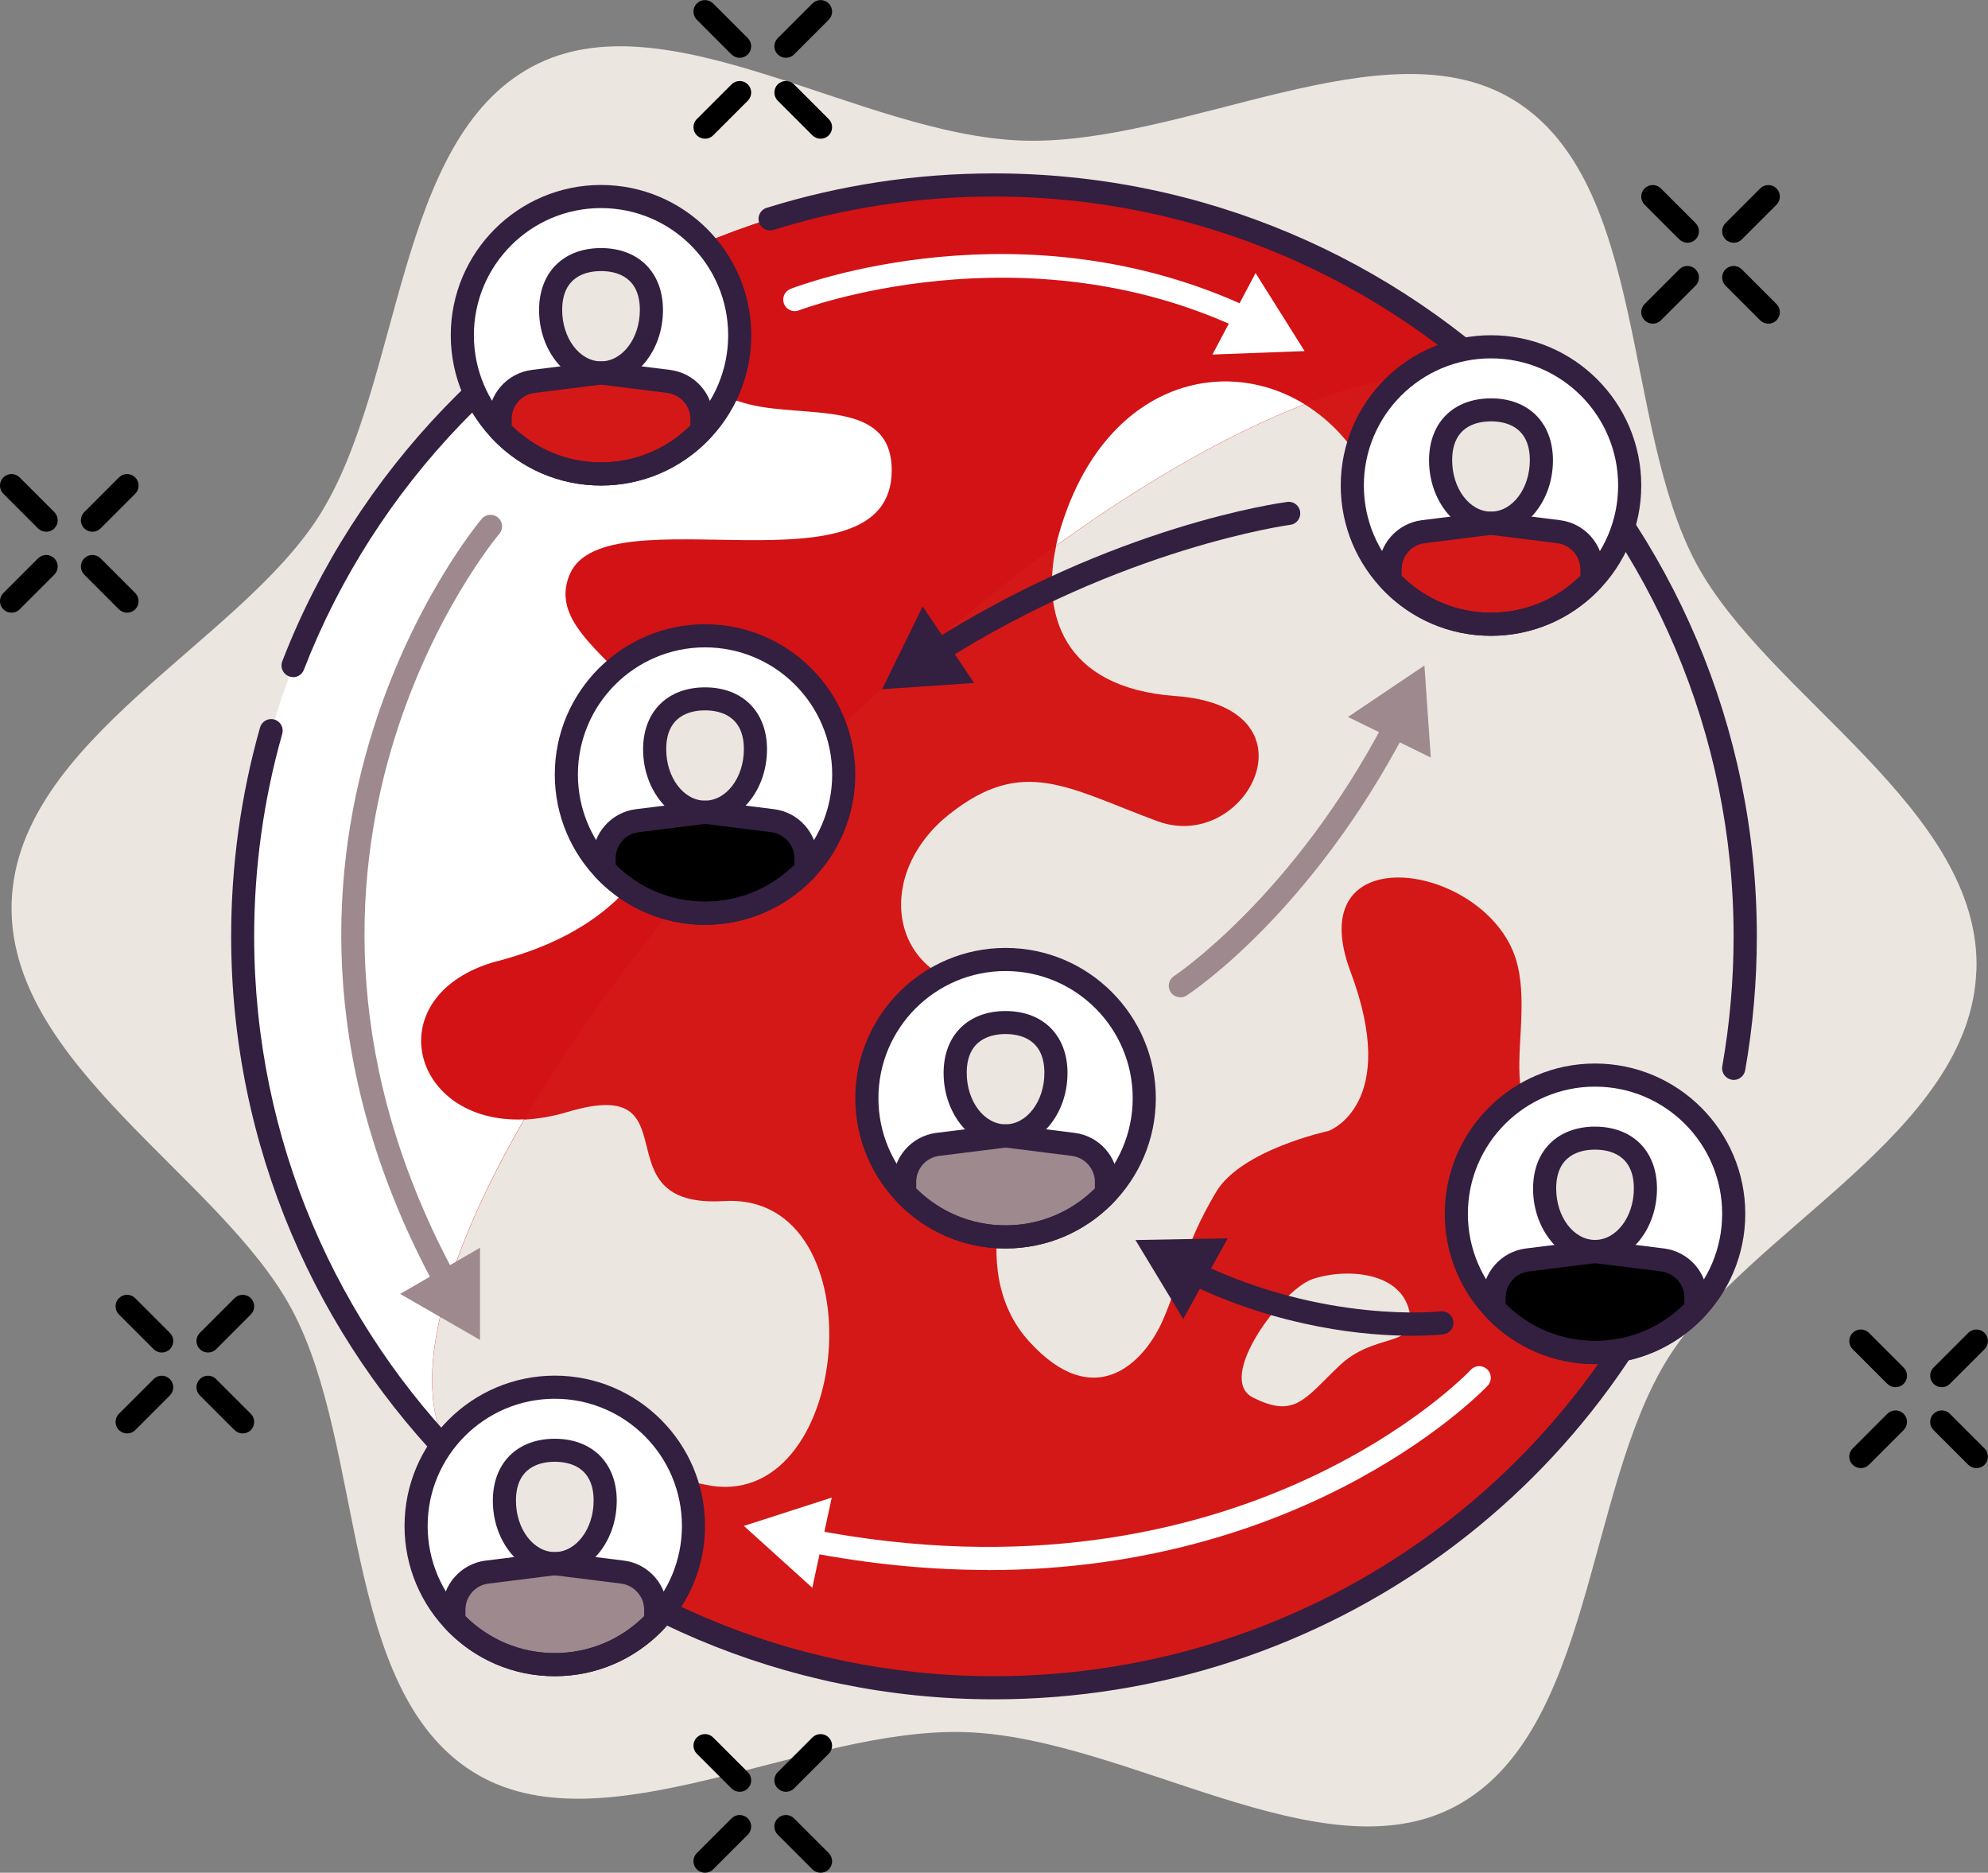 <?xml version="1.0" encoding="UTF-8"?>
<svg id="Ebene_2" data-name="Ebene 2" xmlns="http://www.w3.org/2000/svg" viewBox="0 0 172 162">
  <rect x="0" y="0" width="172" height="162" fill="#808080" stroke="none"/>
  <g id="Layer_1" data-name="Layer 1">
    <g>
      <path d="M170.99,83.97c-.49,14.03-19.74,22.43-26.68,33.53-7.15,11.45-6.48,32.4-18.38,38.75-11.53,6.16-28.34-5.92-42.34-6.41-14-.49-31.6,10.38-42.68,3.43-11.43-7.17-9.29-28.02-15.63-39.94C19.14,101.78.52,92.05,1.01,78.03c.49-14.03,19.74-22.43,26.68-33.53,7.15-11.45,6.48-32.4,18.38-38.75,11.53-6.16,28.34,5.92,42.34,6.41,14,.49,31.6-10.38,42.68-3.43,11.43,7.17,9.29,28.02,15.63,39.94,6.15,11.56,24.77,21.29,24.28,35.31Z" style="fill: #ece6e0; stroke-width: 0px;"/>
      <path d="M150.95,81c0,35.9-29.05,65-64.95,65S21.18,116.9,21.18,81,50.1,16,86,16s64.95,29.1,64.95,65Z" style="fill: #d41817; stroke-width: 0px;"/>
      <path d="M70.3,65.3c25.37-25.37,52.93-38.93,61.6-30.32-11.76-11.73-27.98-18.98-45.9-18.98-35.9,0-64.82,29.1-64.82,65,0,17.92,7.07,34.14,18.8,45.9-8.61-8.67,4.95-36.24,30.32-61.6Z" style="fill: #d21215; stroke-width: 0px;"/>
      <path d="M39.7,126.58c2.93,2.97,6.13,5.65,9.56,8.01,2.51-3.72,6.41-7.4,11.62-6.19,12.91,2.99,15.32-25.31,1.76-24.5-11.05.66-2.36-11.06-13.57-7.7-1.33.4-2.56.59-3.71.65-7.75,13.36-10.27,24.56-5.67,29.74Z" style="fill: #ece6e0; stroke-width: 0px;"/>
      <path d="M43.04,83.15c3.47-.96,12.68-3.66,14.95-13.49,2.41-10.41-11.48-13.47-8.69-19.99,3.05-7.15,27.85,2.29,27.85-8.99,0-6.2-7.37-4.47-12.33-5.7-6.15-1.52-8.82-6.46-9.75-11.13-18.2,9.85-30.76,27.97-33.5,48.59-.05.36-.1.72-.14,1.08-.06.55-.12,1.1-.17,1.65-.04.45-.07.91-.1,1.37-.04.51-.07,1.02-.1,1.54-.02.55-.03,1.1-.04,1.65-.02.97-.02,1.94,0,2.91,0,.29.01.58.02.86.03.74.07,1.48.13,2.23,0,.12.02.24.03.36.13,1.68.33,3.36.6,5.05.91,5.73,2.54,11.17,4.78,16.23,0,.01.01.03.02.04.43.96.88,1.92,1.35,2.85.05.09.09.18.14.27.44.87.9,1.72,1.38,2.56.07.13.15.26.22.38.47.81.95,1.6,1.45,2.39.09.13.17.27.26.4.51.79,1.04,1.56,1.58,2.33.08.11.15.22.23.33.58.8,1.17,1.59,1.79,2.37.04.05.08.11.12.16,1.43,1.79,2.96,3.5,4.56,5.12-4.6-5.18-2.08-16.38,5.67-29.74-9.89.44-12.77-10.82-2.34-13.69Z" style="fill: #fff; stroke-width: 0px;"/>
      <path d="M150.2,70.87c-1.95-12.32-7.24-23.28-14.8-32.1-1.29,1.34-2.62,2.92-3.98,4.79-3.09,4.24-9.52,4.45-13.03-2.49-1.35-2.67-3.29-4.72-5.51-6.09-6.41,2.47-13.78,6.65-21.5,12.23-1.27,5.78.46,12.28,10.31,13,12.78.93,6.19,13.68-1.54,10.83-7.73-2.85-11.62-5.68-18.02-.6-6.4,5.08-5.29,13.73,2.36,14.97,5.44.88,8.24,8.54,6.11,10.94-3.02,2.67-7.28,13.36-1.59,19.66,5.69,6.3,10,1.86,11.61-1.83,1.61-3.7,1.68-6.14,4.59-11.06,2.18-3.67,9.74-5.29,9.74-5.29,0,0,6.22-2.24,1.9-13.76-4.33-11.53,10.71-9.62,14.03-1.84,2.77,6.5-3.81,17.18,7.82,15.29,5.21-.85,7.22,1.78,9.13,3.56,3.08-9.44,4.04-19.73,2.39-30.21Z" style="fill: #ece6e0; stroke-width: 0px;"/>
      <path d="M122,113.8c.4,2.79-3.08,1.45-6.13,4.35-3.02,2.87-3.83,4.57-7.47,2.74-3.25-1.63,2.47-9.29,5.13-10.23,2.66-.94,7.91-.83,8.48,3.14Z" style="fill: #ece6e0; stroke-width: 0px;"/>
      <path d="M91.62,46.18c-.1.34-.18.68-.25,1.02,7.72-5.58,15.1-9.76,21.5-12.23-7.23-4.45-17.58-1.65-21.25,11.21Z" style="fill: #fff; stroke-width: 0px;"/>
      <path d="M150,93.42c-.06,0-.12,0-.18-.02-.54-.1-.91-.62-.81-1.16.65-3.69.98-7.47.98-11.24,0-35.29-28.71-64-64-64-6.51,0-12.92.97-19.07,2.89-.53.16-1.09-.13-1.25-.66-.16-.53.13-1.09.66-1.25,6.34-1.98,12.96-2.98,19.67-2.98,36.39,0,66,29.61,66,66,0,3.89-.34,7.79-1.01,11.59-.09.48-.51.83-.98.83Z" style="fill: #331f3f; stroke-width: 0px;"/>
      <path d="M25.35,58.57c-.12,0-.24-.02-.36-.07-.51-.2-.77-.78-.57-1.29,6.34-16.39,19.22-29.8,35.36-36.79.51-.22,1.1.01,1.32.52.22.51-.01,1.1-.52,1.32-15.64,6.78-28.14,19.79-34.29,35.68-.15.4-.53.64-.93.64Z" style="fill: #331f3f; stroke-width: 0px;"/>
      <path d="M86,147c-36.39,0-66-29.61-66-66,0-6.14.84-12.22,2.5-18.07.15-.53.7-.84,1.23-.69.53.15.84.7.69,1.24-1.61,5.67-2.43,11.57-2.43,17.52,0,35.29,28.71,64,64,64,27.83,0,52.3-17.77,60.89-44.22.17-.52.73-.81,1.26-.64.53.17.81.73.64,1.26-8.85,27.28-34.09,45.6-62.79,45.6Z" style="fill: #331f3f; stroke-width: 0px;"/>
      <circle cx="129" cy="42" r="12" style="fill: #fff; stroke-width: 0px;"/>
      <path d="M134.86,46l-5.86-.73-5.86.73c-1.64.21-2.87,1.6-2.87,3.25v.97c2.19,2.32,5.28,3.78,8.73,3.78s6.54-1.46,8.73-3.78v-.97c0-1.65-1.23-3.04-2.87-3.25Z" style="fill: #d41817; stroke-width: 0px;"/>
      <path d="M129,55c-7.17,0-13-5.83-13-13s5.83-13,13-13,13,5.83,13,13-5.83,13-13,13ZM129,31c-6.07,0-11,4.93-11,11s4.93,11,11,11,11-4.93,11-11-4.93-11-11-11Z" style="fill: #331f3f; stroke-width: 0px;"/>
      <path d="M133.36,39.82c0,3.01-1.95,5.45-4.36,5.45s-4.36-2.44-4.36-5.45,1.95-4.36,4.36-4.36,4.36,1.35,4.36,4.36Z" style="fill: #ece6e0; stroke-width: 0px;"/>
      <path d="M129,46.27c-2.96,0-5.36-2.9-5.36-6.45,0-3.26,2.11-5.36,5.36-5.36s5.36,2.11,5.36,5.36c0,3.56-2.41,6.45-5.36,6.45ZM129,36.45c-1.26,0-3.36.44-3.36,3.36,0,2.46,1.51,4.45,3.36,4.45s3.36-2,3.36-4.45c0-2.93-2.11-3.36-3.36-3.36Z" style="fill: #331f3f; stroke-width: 0px;"/>
      <path d="M129,55c-3.61,0-6.97-1.45-9.46-4.1-.17-.19-.27-.43-.27-.69v-.97c0-2.15,1.61-3.97,3.74-4.24l5.86-.73c.08,0,.17,0,.25,0l5.86.73h0c2.13.27,3.74,2.09,3.74,4.24v.97c0,.25-.1.5-.27.69-2.49,2.64-5.85,4.1-9.46,4.1ZM121.27,49.81c2.08,2.06,4.8,3.19,7.73,3.19s5.65-1.13,7.73-3.19v-.56c0-1.14-.86-2.11-1.99-2.26l-5.74-.72-5.74.72c-1.14.14-1.99,1.11-1.99,2.26v.56Z" style="fill: #331f3f; stroke-width: 0px;"/>
      <circle cx="52" cy="29" r="12" style="fill: #fff; stroke-width: 0px;"/>
      <path d="M57.86,33l-5.86-.73-5.86.73c-1.64.21-2.87,1.6-2.87,3.25v.97c2.19,2.32,5.28,3.78,8.73,3.78s6.54-1.46,8.73-3.78v-.97c0-1.65-1.23-3.04-2.87-3.25Z" style="fill: #d41817; stroke-width: 0px;"/>
      <path d="M52,42c-7.17,0-13-5.83-13-13s5.83-13,13-13,13,5.83,13,13-5.83,13-13,13ZM52,18c-6.07,0-11,4.93-11,11s4.93,11,11,11,11-4.93,11-11-4.93-11-11-11Z" style="fill: #331f3f; stroke-width: 0px;"/>
      <path d="M56.36,26.82c0,3.01-1.95,5.45-4.36,5.45s-4.36-2.44-4.36-5.45,1.95-4.36,4.36-4.36,4.36,1.35,4.36,4.36Z" style="fill: #ece6e0; stroke-width: 0px;"/>
      <path d="M52,33.27c-2.96,0-5.36-2.9-5.36-6.45,0-3.26,2.11-5.36,5.36-5.36s5.36,2.11,5.36,5.36c0,3.56-2.41,6.45-5.36,6.45ZM52,23.45c-1.26,0-3.36.44-3.36,3.36,0,2.46,1.51,4.45,3.36,4.45s3.36-2,3.36-4.45c0-2.93-2.11-3.36-3.36-3.36Z" style="fill: #331f3f; stroke-width: 0px;"/>
      <path d="M52,42c-3.61,0-6.97-1.45-9.46-4.1-.17-.19-.27-.43-.27-.69v-.97c0-2.15,1.61-3.97,3.74-4.24l5.86-.73c.08,0,.17,0,.25,0l5.86.73h0c2.13.27,3.74,2.09,3.74,4.24v.97c0,.25-.1.5-.27.69-2.49,2.64-5.85,4.1-9.46,4.1ZM44.27,36.81c2.08,2.06,4.8,3.19,7.73,3.19s5.65-1.13,7.73-3.19v-.56c0-1.14-.86-2.11-1.99-2.26l-5.74-.72-5.74.72c-1.14.14-1.99,1.11-1.99,2.26v.56Z" style="fill: #331f3f; stroke-width: 0px;"/>
      <circle cx="61" cy="67" r="12" style="fill: #fff; stroke-width: 0px;"/>
      <path d="M66.86,71l-5.86-.73-5.86.73c-1.64.21-2.87,1.6-2.87,3.25v.97c2.19,2.32,5.28,3.78,8.73,3.78s6.54-1.46,8.73-3.78v-.97c0-1.65-1.23-3.04-2.87-3.25Z" style="fill: #000001; stroke-width: 0px;"/>
      <path d="M61,80c-7.17,0-13-5.83-13-13s5.83-13,13-13,13,5.83,13,13-5.83,13-13,13ZM61,56c-6.07,0-11,4.93-11,11s4.93,11,11,11,11-4.93,11-11-4.93-11-11-11Z" style="fill: #331f3f; stroke-width: 0px;"/>
      <path d="M65.36,64.82c0,3.01-1.95,5.45-4.36,5.45s-4.36-2.44-4.36-5.45,1.95-4.36,4.36-4.36,4.36,1.35,4.36,4.36Z" style="fill: #ece6e0; stroke-width: 0px;"/>
      <path d="M61,71.27c-2.96,0-5.36-2.9-5.36-6.45,0-3.26,2.11-5.36,5.36-5.36s5.36,2.11,5.36,5.36c0,3.56-2.41,6.45-5.36,6.45ZM61,61.45c-1.26,0-3.36.44-3.36,3.36,0,2.46,1.51,4.45,3.36,4.45s3.36-2,3.36-4.45c0-2.93-2.11-3.36-3.36-3.36Z" style="fill: #331f3f; stroke-width: 0px;"/>
      <path d="M61,80c-3.61,0-6.97-1.45-9.46-4.1-.17-.19-.27-.43-.27-.69v-.97c0-2.15,1.61-3.97,3.74-4.24l5.86-.73c.08,0,.17,0,.25,0l5.86.73h0c2.13.27,3.74,2.09,3.74,4.24v.97c0,.25-.1.5-.27.69-2.49,2.64-5.85,4.1-9.46,4.1ZM53.27,74.81c2.08,2.06,4.8,3.19,7.73,3.19s5.65-1.13,7.73-3.19v-.56c0-1.14-.86-2.11-1.99-2.26l-5.74-.72-5.74.72c-1.14.14-1.99,1.11-1.99,2.26v.56Z" style="fill: #331f3f; stroke-width: 0px;"/>
      <circle cx="48" cy="132" r="12" style="fill: #fff; stroke-width: 0px;"/>
      <path d="M53.86,136l-5.86-.73-5.86.73c-1.64.21-2.87,1.6-2.87,3.25v.97c2.19,2.32,5.28,3.78,8.73,3.78s6.54-1.46,8.73-3.78v-.97c0-1.65-1.23-3.04-2.87-3.25Z" style="fill: #9d898e; stroke-width: 0px;"/>
      <path d="M48,145c-7.17,0-13-5.83-13-13s5.83-13,13-13,13,5.83,13,13-5.83,13-13,13ZM48,121c-6.07,0-11,4.93-11,11s4.93,11,11,11,11-4.93,11-11-4.93-11-11-11Z" style="fill: #331f3f; stroke-width: 0px;"/>
      <path d="M52.36,129.82c0,3.01-1.95,5.45-4.36,5.45s-4.36-2.44-4.36-5.45,1.95-4.36,4.36-4.36,4.36,1.35,4.36,4.36Z" style="fill: #ece6e0; stroke-width: 0px;"/>
      <path d="M48,136.27c-2.96,0-5.36-2.9-5.36-6.45,0-3.26,2.11-5.36,5.36-5.36s5.36,2.11,5.36,5.36c0,3.56-2.41,6.45-5.36,6.45ZM48,126.45c-1.26,0-3.36.44-3.36,3.36,0,2.46,1.51,4.45,3.36,4.45s3.36-2,3.36-4.45c0-2.93-2.11-3.36-3.36-3.36Z" style="fill: #331f3f; stroke-width: 0px;"/>
      <path d="M48,145c-3.61,0-6.97-1.45-9.46-4.1-.17-.19-.27-.43-.27-.69v-.97c0-2.15,1.61-3.97,3.74-4.24l5.86-.73c.08,0,.17,0,.25,0l5.86.73h0c2.13.27,3.74,2.09,3.74,4.24v.97c0,.25-.1.5-.27.69-2.49,2.64-5.85,4.1-9.46,4.1ZM40.27,139.81c2.08,2.06,4.8,3.19,7.73,3.19s5.65-1.13,7.73-3.19v-.56c0-1.14-.86-2.11-1.99-2.26l-5.74-.72-5.74.72c-1.14.14-1.99,1.11-1.99,2.26v.56Z" style="fill: #331f3f; stroke-width: 0px;"/>
      <circle cx="87" cy="95" r="12" style="fill: #fff; stroke-width: 0px;"/>
      <path d="M92.86,99l-5.86-.73-5.86.73c-1.64.21-2.87,1.6-2.87,3.25v.97c2.19,2.32,5.28,3.78,8.73,3.78s6.54-1.46,8.73-3.78v-.97c0-1.65-1.23-3.04-2.87-3.25Z" style="fill: #9d898e; stroke-width: 0px;"/>
      <path d="M87,108c-7.17,0-13-5.83-13-13s5.83-13,13-13,13,5.83,13,13-5.83,13-13,13ZM87,84c-6.07,0-11,4.93-11,11s4.93,11,11,11,11-4.93,11-11-4.93-11-11-11Z" style="fill: #331f3f; stroke-width: 0px;"/>
      <path d="M91.36,92.82c0,3.01-1.95,5.45-4.36,5.45s-4.36-2.44-4.36-5.45,1.95-4.36,4.36-4.36,4.36,1.35,4.36,4.36Z" style="fill: #ece6e0; stroke-width: 0px;"/>
      <path d="M87,99.27c-2.96,0-5.36-2.9-5.36-6.45,0-3.26,2.11-5.36,5.36-5.36s5.36,2.11,5.36,5.36c0,3.56-2.41,6.45-5.36,6.45ZM87,89.45c-1.26,0-3.36.44-3.36,3.36,0,2.46,1.51,4.45,3.36,4.45s3.36-2,3.36-4.45c0-2.93-2.11-3.36-3.36-3.36Z" style="fill: #331f3f; stroke-width: 0px;"/>
      <path d="M87,108c-3.61,0-6.97-1.45-9.46-4.1-.17-.19-.27-.43-.27-.69v-.97c0-2.15,1.61-3.97,3.74-4.24l5.86-.73c.08,0,.17,0,.25,0l5.86.73h0c2.13.27,3.74,2.09,3.74,4.24v.97c0,.25-.1.5-.27.69-2.49,2.64-5.85,4.1-9.46,4.1ZM79.27,102.81c2.08,2.06,4.8,3.19,7.73,3.19s5.65-1.13,7.73-3.19v-.56c0-1.14-.86-2.11-1.99-2.26l-5.74-.72-5.74.72c-1.14.14-1.99,1.11-1.99,2.26v.56Z" style="fill: #331f3f; stroke-width: 0px;"/>
      <circle cx="138" cy="105" r="12" style="fill: #fff; stroke-width: 0px;"/>
      <path d="M143.86,109l-5.86-.73-5.86.73c-1.64.21-2.87,1.6-2.87,3.25v.97c2.19,2.32,5.28,3.78,8.73,3.78s6.54-1.46,8.73-3.78v-.97c0-1.65-1.23-3.04-2.87-3.25Z" style="fill: #000001; stroke-width: 0px;"/>
      <path d="M138,118c-7.17,0-13-5.83-13-13s5.83-13,13-13,13,5.83,13,13-5.83,13-13,13ZM138,94c-6.07,0-11,4.93-11,11s4.93,11,11,11,11-4.93,11-11-4.93-11-11-11Z" style="fill: #331f3f; stroke-width: 0px;"/>
      <path d="M142.36,102.82c0,3.01-1.95,5.45-4.36,5.45s-4.36-2.44-4.36-5.45,1.95-4.36,4.36-4.36,4.36,1.35,4.36,4.36Z" style="fill: #ece6e0; stroke-width: 0px;"/>
      <path d="M138,109.27c-2.96,0-5.36-2.9-5.36-6.45,0-3.26,2.11-5.36,5.36-5.36s5.36,2.11,5.36,5.36c0,3.56-2.41,6.45-5.36,6.45ZM138,99.45c-1.26,0-3.36.44-3.36,3.36,0,2.46,1.51,4.45,3.36,4.45s3.36-2,3.36-4.45c0-2.93-2.11-3.36-3.36-3.36Z" style="fill: #331f3f; stroke-width: 0px;"/>
      <path d="M138,118c-3.61,0-6.97-1.45-9.46-4.1-.17-.19-.27-.43-.27-.69v-.97c0-2.15,1.61-3.97,3.74-4.24l5.86-.73c.08,0,.17,0,.25,0l5.86.73h0c2.13.27,3.74,2.09,3.74,4.24v.97c0,.25-.1.5-.27.69-2.49,2.64-5.85,4.1-9.46,4.1ZM130.27,112.81c2.08,2.06,4.8,3.19,7.73,3.19s5.65-1.13,7.73-3.19v-.56c0-1.14-.86-2.11-1.99-2.26l-5.74-.72-5.74.72c-1.14.14-1.99,1.11-1.99,2.26v.56Z" style="fill: #331f3f; stroke-width: 0px;"/>
      <path d="M85.47,135.81c-4.84,0-10.07-.47-15.69-1.56-.54-.11-.9-.63-.79-1.17.11-.54.63-.9,1.17-.79,37.11,7.23,56.9-13.58,57.09-13.79.37-.41,1.01-.43,1.41-.05.41.37.43,1.01.06,1.41-.17.19-15.11,15.96-43.25,15.96Z" style="fill: #fff; stroke-width: 0px;"/>
      <polygon points="71.96 129.55 64.36 132 70.28 137.35 71.96 129.55" style="fill: #fff; stroke-width: 0px;"/>
      <path d="M38.61,111.97c-.35,0-.7-.19-.88-.52-20.43-37.53,3.7-66.28,3.95-66.57.36-.42.99-.46,1.41-.11.42.36.47.99.11,1.41-.24.28-23.46,28.02-3.71,64.3.26.49.08,1.09-.4,1.36-.15.08-.32.12-.48.12Z" style="fill: #9d898e; stroke-width: 0px;"/>
      <polygon points="34.62 111.93 41.53 115.91 41.53 107.94 34.62 111.93" style="fill: #9d898e; stroke-width: 0px;"/>
      <path d="M107.84,28.6c-.14,0-.29-.03-.43-.1-18.94-8.95-38.1-1.73-38.29-1.65-.51.2-1.09-.06-1.29-.57-.2-.52.06-1.09.57-1.29.81-.32,20.13-7.61,39.87,1.71.5.24.71.83.48,1.33-.17.36-.53.57-.9.57Z" style="fill: #fff; stroke-width: 0px;"/>
      <polygon points="104.9 30.67 112.87 30.37 108.63 23.62 104.9 30.67" style="fill: #fff; stroke-width: 0px;"/>
      <path d="M122.16,115.55c-3.83,0-11.25-.61-19.37-4.54-.5-.24-.7-.84-.46-1.34.24-.5.84-.7,1.34-.46,10.98,5.32,20.87,4.24,20.97,4.23.55-.07,1.04.33,1.11.88.06.55-.33,1.04-.88,1.11-.13.01-1.1.12-2.71.12Z" style="fill: #331f3f; stroke-width: 0px;"/>
      <polygon points="106.22 107.12 98.24 107.27 102.37 114.1 106.22 107.12" style="fill: #331f3f; stroke-width: 0px;"/>
      <path d="M81.07,57.38c-.33,0-.65-.16-.85-.46-.3-.47-.16-1.08.31-1.38,15.88-10.08,30.24-12.04,30.84-12.12.54-.08,1.05.31,1.12.86.07.55-.31,1.05-.86,1.12-.14.02-14.55,1.99-30.03,11.83-.17.11-.35.16-.54.16Z" style="fill: #331f3f; stroke-width: 0px;"/>
      <polygon points="79.83 52.46 76.32 59.62 84.28 59.08 79.83 52.46" style="fill: #331f3f; stroke-width: 0px;"/>
      <path d="M102.12,86.27c-.33,0-.65-.16-.84-.45-.3-.46-.17-1.08.29-1.38.1-.07,10.26-6.81,18.3-22.15.26-.49.86-.68,1.35-.42.49.26.68.86.42,1.35-8.31,15.84-18.55,22.62-18.98,22.9-.17.11-.36.16-.54.16Z" style="fill: #9d898e; stroke-width: 0px;"/>
      <polygon points="123.79 65.53 123.24 57.57 116.63 62.02 123.79 65.53" style="fill: #9d898e; stroke-width: 0px;"/>
      <path d="M64,155c-.26,0-.51-.1-.71-.29l-3-3c-.39-.39-.39-1.02,0-1.41.39-.39,1.02-.39,1.41,0l3,3c.39.39.39,1.02,0,1.41-.2.2-.45.29-.71.29Z" style="fill: #000001; stroke-width: 0px;"/>
      <path d="M71,162c-.26,0-.51-.1-.71-.29l-3-3c-.39-.39-.39-1.02,0-1.41.39-.39,1.02-.39,1.41,0l3,3c.39.39.39,1.02,0,1.41-.2.2-.45.29-.71.29Z" style="fill: #000001; stroke-width: 0px;"/>
      <path d="M61,162c-.26,0-.51-.1-.71-.29-.39-.39-.39-1.02,0-1.41l3-3c.39-.39,1.02-.39,1.41,0,.39.39.39,1.02,0,1.41l-3,3c-.2.2-.45.29-.71.29Z" style="fill: #000001; stroke-width: 0px;"/>
      <path d="M68,155c-.26,0-.51-.1-.71-.29-.39-.39-.39-1.02,0-1.41l3-3c.39-.39,1.02-.39,1.41,0,.39.39.39,1.02,0,1.41l-3,3c-.2.2-.45.29-.71.29Z" style="fill: #000001; stroke-width: 0px;"/>
      <path d="M164,120c-.26,0-.51-.1-.71-.29l-3-3c-.39-.39-.39-1.02,0-1.41.39-.39,1.02-.39,1.41,0l3,3c.39.39.39,1.02,0,1.41-.2.2-.45.29-.71.29Z" style="fill: #000001; stroke-width: 0px;"/>
      <path d="M171,127c-.26,0-.51-.1-.71-.29l-3-3c-.39-.39-.39-1.02,0-1.41.39-.39,1.02-.39,1.41,0l3,3c.39.39.39,1.02,0,1.41-.2.2-.45.29-.71.29Z" style="fill: #000001; stroke-width: 0px;"/>
      <path d="M161,127c-.26,0-.51-.1-.71-.29-.39-.39-.39-1.02,0-1.41l3-3c.39-.39,1.02-.39,1.41,0,.39.39.39,1.02,0,1.41l-3,3c-.2.2-.45.29-.71.29Z" style="fill: #000001; stroke-width: 0px;"/>
      <path d="M168,120c-.26,0-.51-.1-.71-.29-.39-.39-.39-1.02,0-1.41l3-3c.39-.39,1.02-.39,1.41,0,.39.39.39,1.02,0,1.41l-3,3c-.2.2-.45.29-.71.29Z" style="fill: #000001; stroke-width: 0px;"/>
      <path d="M146,21c-.26,0-.51-.1-.71-.29l-3-3c-.39-.39-.39-1.02,0-1.41.39-.39,1.02-.39,1.41,0l3,3c.39.39.39,1.02,0,1.41-.2.2-.45.29-.71.29Z" style="fill: #000001; stroke-width: 0px;"/>
      <path d="M153,28c-.26,0-.51-.1-.71-.29l-3-3c-.39-.39-.39-1.02,0-1.41.39-.39,1.02-.39,1.41,0l3,3c.39.39.39,1.02,0,1.41-.2.2-.45.29-.71.29Z" style="fill: #000001; stroke-width: 0px;"/>
      <path d="M143,28c-.26,0-.51-.1-.71-.29-.39-.39-.39-1.02,0-1.41l3-3c.39-.39,1.02-.39,1.41,0,.39.39.39,1.02,0,1.41l-3,3c-.2.2-.45.29-.71.29Z" style="fill: #000001; stroke-width: 0px;"/>
      <path d="M150,21c-.26,0-.51-.1-.71-.29-.39-.39-.39-1.02,0-1.41l3-3c.39-.39,1.02-.39,1.41,0,.39.39.39,1.02,0,1.41l-3,3c-.2.2-.45.29-.71.29Z" style="fill: #000001; stroke-width: 0px;"/>
      <path d="M64,5c-.26,0-.51-.1-.71-.29l-3-3c-.39-.39-.39-1.02,0-1.41.39-.39,1.02-.39,1.41,0l3,3c.39.39.39,1.02,0,1.41-.2.2-.45.29-.71.29Z" style="fill: #000001; stroke-width: 0px;"/>
      <path d="M71,12c-.26,0-.51-.1-.71-.29l-3-3c-.39-.39-.39-1.02,0-1.41.39-.39,1.02-.39,1.41,0l3,3c.39.39.39,1.02,0,1.41-.2.2-.45.29-.71.29Z" style="fill: #000001; stroke-width: 0px;"/>
      <path d="M61,12c-.26,0-.51-.1-.71-.29-.39-.39-.39-1.02,0-1.41l3-3c.39-.39,1.02-.39,1.41,0,.39.39.39,1.02,0,1.41l-3,3c-.2.2-.45.29-.71.29Z" style="fill: #000001; stroke-width: 0px;"/>
      <path d="M68,5c-.26,0-.51-.1-.71-.29-.39-.39-.39-1.02,0-1.41l3-3c.39-.39,1.02-.39,1.41,0,.39.39.39,1.02,0,1.41l-3,3c-.2.2-.45.29-.71.29Z" style="fill: #000001; stroke-width: 0px;"/>
      <path d="M4,46c-.26,0-.51-.1-.71-.29l-3-3c-.39-.39-.39-1.02,0-1.41.39-.39,1.02-.39,1.41,0l3,3c.39.39.39,1.02,0,1.41-.2.2-.45.29-.71.29Z" style="fill: #000001; stroke-width: 0px;"/>
      <path d="M11,53c-.26,0-.51-.1-.71-.29l-3-3c-.39-.39-.39-1.02,0-1.41.39-.39,1.02-.39,1.41,0l3,3c.39.39.39,1.02,0,1.41-.2.2-.45.29-.71.29Z" style="fill: #000001; stroke-width: 0px;"/>
      <path d="M1,53c-.26,0-.51-.1-.71-.29-.39-.39-.39-1.02,0-1.41l3-3c.39-.39,1.02-.39,1.41,0,.39.39.39,1.02,0,1.41l-3,3c-.2.2-.45.29-.71.29Z" style="fill: #000001; stroke-width: 0px;"/>
      <path d="M8,46c-.26,0-.51-.1-.71-.29-.39-.39-.39-1.02,0-1.41l3-3c.39-.39,1.02-.39,1.41,0,.39.39.39,1.02,0,1.41l-3,3c-.2.2-.45.29-.71.29Z" style="fill: #000001; stroke-width: 0px;"/>
      <path d="M14,117c-.26,0-.51-.1-.71-.29l-3-3c-.39-.39-.39-1.02,0-1.41.39-.39,1.02-.39,1.41,0l3,3c.39.39.39,1.02,0,1.41-.2.2-.45.29-.71.29Z" style="fill: #000001; stroke-width: 0px;"/>
      <path d="M21,124c-.26,0-.51-.1-.71-.29l-3-3c-.39-.39-.39-1.02,0-1.41.39-.39,1.02-.39,1.41,0l3,3c.39.39.39,1.02,0,1.41-.2.2-.45.29-.71.29Z" style="fill: #000001; stroke-width: 0px;"/>
      <path d="M11,124c-.26,0-.51-.1-.71-.29-.39-.39-.39-1.02,0-1.41l3-3c.39-.39,1.02-.39,1.41,0,.39.39.39,1.02,0,1.41l-3,3c-.2.2-.45.29-.71.29Z" style="fill: #000001; stroke-width: 0px;"/>
      <path d="M18,117c-.26,0-.51-.1-.71-.29-.39-.39-.39-1.02,0-1.41l3-3c.39-.39,1.02-.39,1.41,0,.39.39.39,1.02,0,1.41l-3,3c-.2.2-.45.29-.71.29Z" style="fill: #000001; stroke-width: 0px;"/>
    </g>
  </g>
</svg>